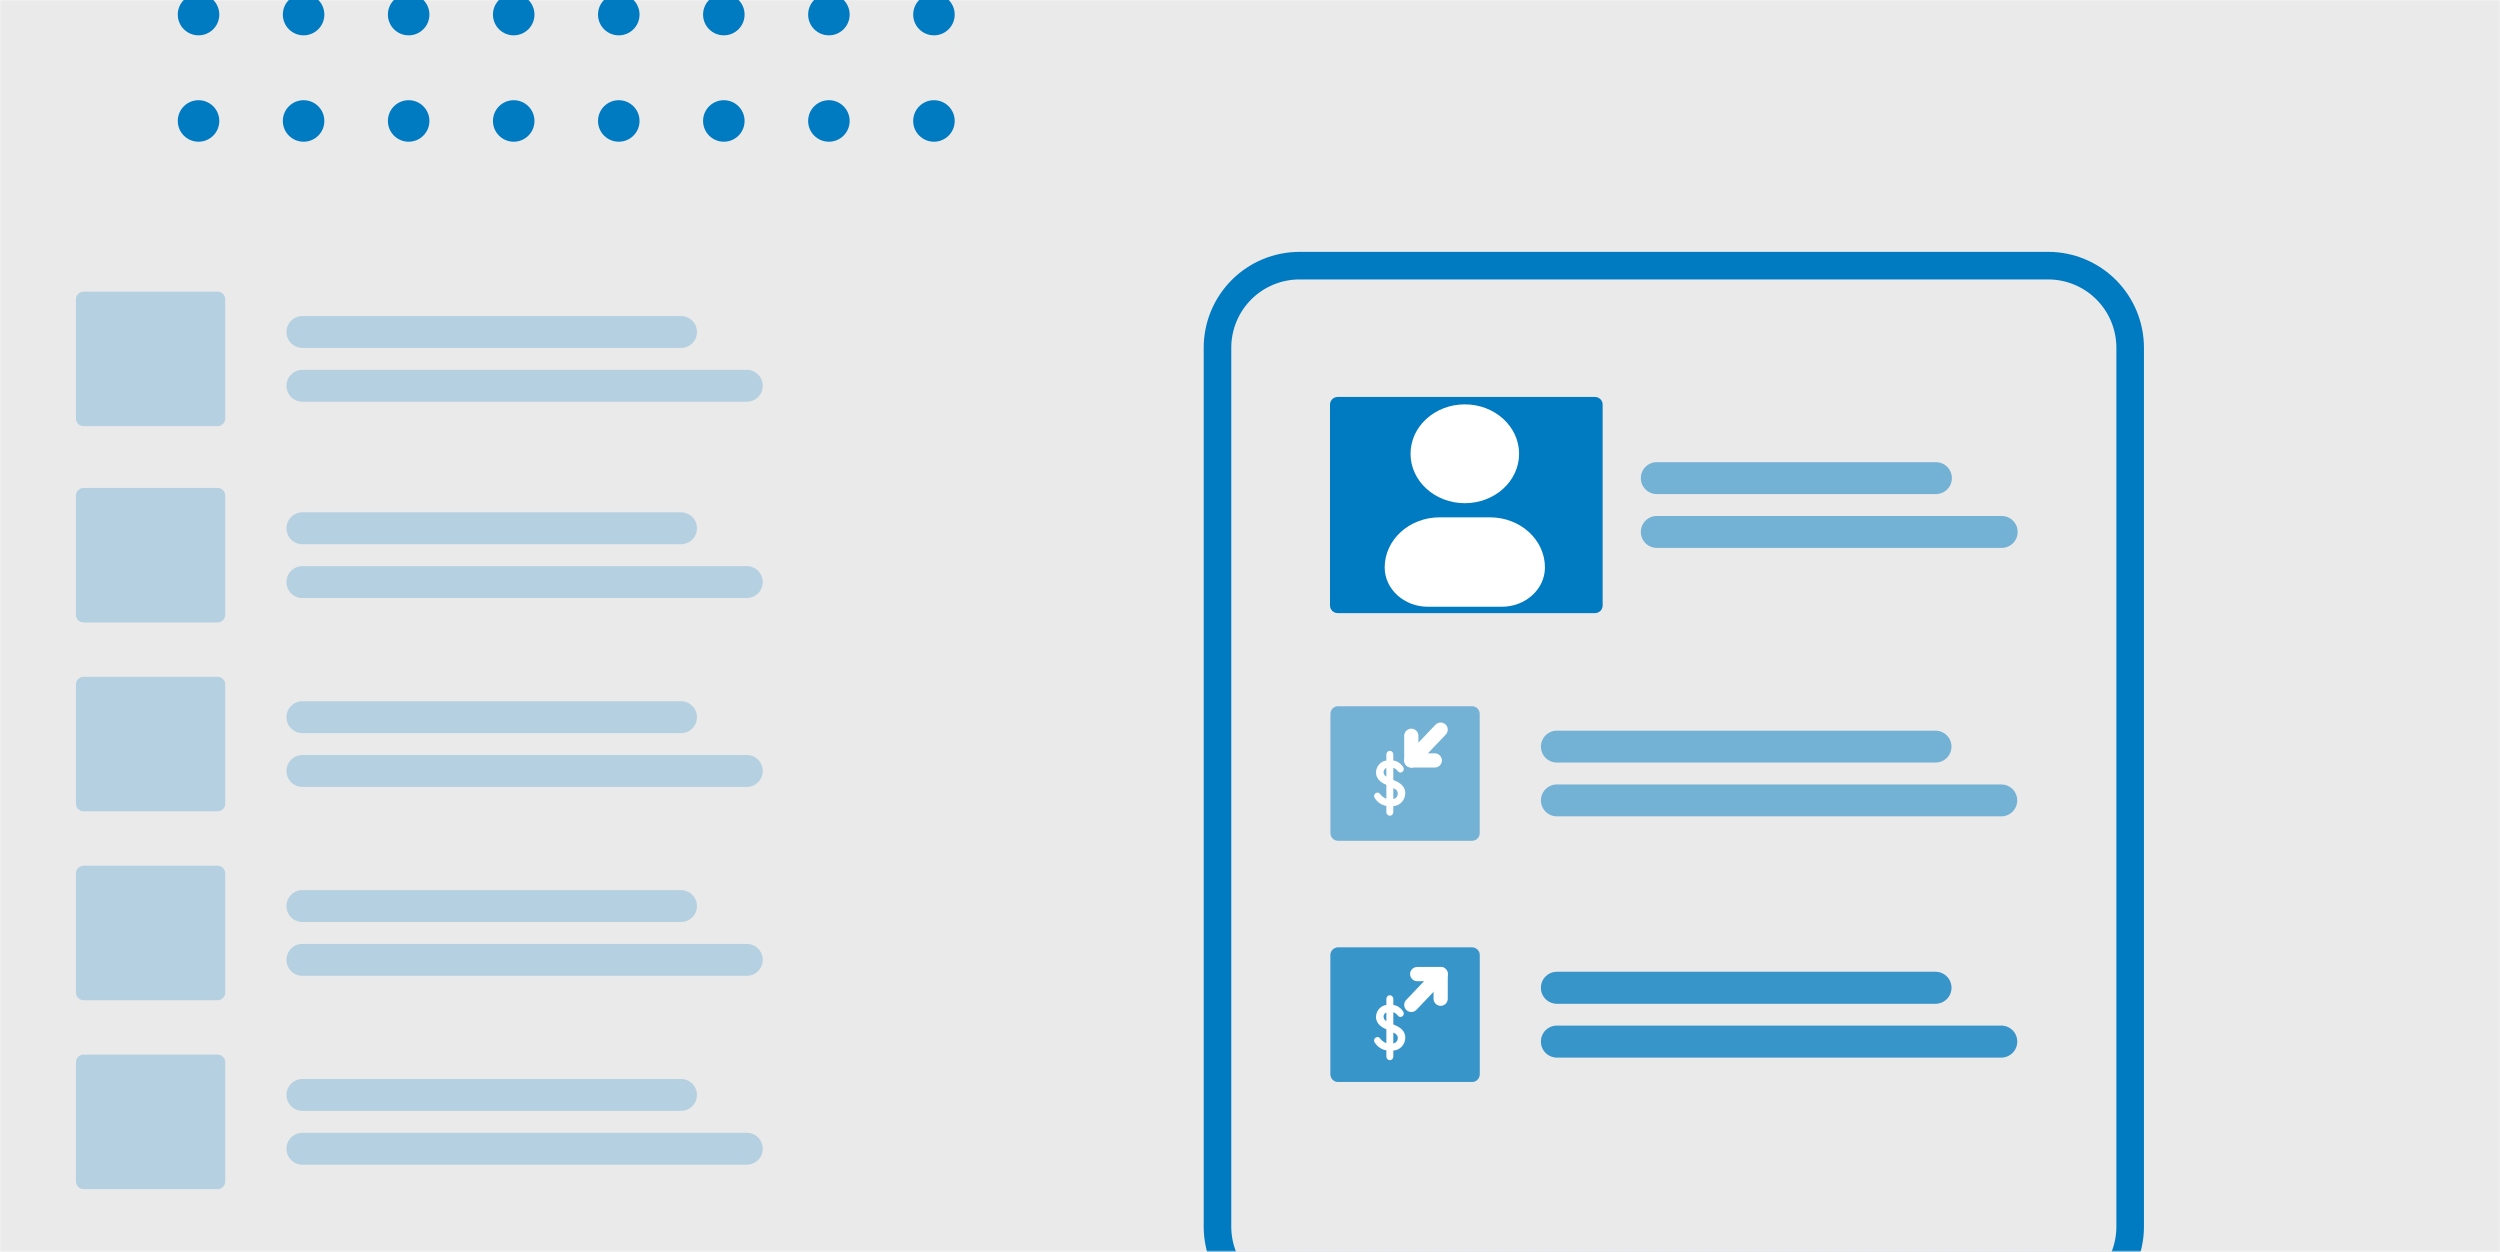 <svg width="675" height="338" viewBox="0 0 675 338" fill="none" xmlns="http://www.w3.org/2000/svg">
<rect width="675" height="338" fill="#F5F5F5"/>
<g clip-path="url(#clip0_0_1)">
<mask id="mask0_0_1" style="mask-type:luminance" maskUnits="userSpaceOnUse" x="0" y="0" width="675" height="338">
<path d="M675 0H0V338H675V0Z" fill="white"/>
</mask>
<g mask="url(#mask0_0_1)">
<path d="M675 0H0V338H675V0Z" fill="#EAEAEA"/>
<g opacity="0.23">
<path d="M183.88 146.94H81.649C80.507 146.94 79.412 146.486 78.605 145.679C77.797 144.872 77.344 143.777 77.344 142.635C77.344 141.493 77.797 140.398 78.605 139.591C79.412 138.784 80.507 138.33 81.649 138.33H183.88C185.022 138.33 186.117 138.784 186.924 139.591C187.731 140.398 188.185 141.493 188.185 142.635C188.185 143.777 187.731 144.872 186.924 145.679C186.117 146.486 185.022 146.94 183.88 146.94Z" fill="#007AC0"/>
<path d="M183.88 197.94H81.649C80.507 197.94 79.412 197.486 78.605 196.679C77.797 195.872 77.344 194.777 77.344 193.635C77.344 192.493 77.797 191.398 78.605 190.591C79.412 189.784 80.507 189.33 81.649 189.33H183.88C185.022 189.33 186.117 189.784 186.924 190.591C187.731 191.398 188.185 192.493 188.185 193.635C188.185 194.777 187.731 195.872 186.924 196.679C186.117 197.486 185.022 197.94 183.88 197.94Z" fill="#007AC0"/>
<path d="M183.88 248.94H81.649C80.507 248.94 79.412 248.486 78.605 247.679C77.797 246.872 77.344 245.777 77.344 244.635C77.344 243.493 77.797 242.398 78.605 241.591C79.412 240.784 80.507 240.33 81.649 240.33H183.88C185.022 240.33 186.117 240.784 186.924 241.591C187.731 242.398 188.185 243.493 188.185 244.635C188.185 245.777 187.731 246.872 186.924 247.679C186.117 248.486 185.022 248.94 183.88 248.94Z" fill="#007AC0"/>
<path d="M183.88 299.94H81.649C80.507 299.94 79.412 299.486 78.605 298.679C77.797 297.872 77.344 296.777 77.344 295.635C77.344 294.493 77.797 293.398 78.605 292.591C79.412 291.784 80.507 291.33 81.649 291.33H183.88C185.022 291.33 186.117 291.784 186.924 292.591C187.731 293.398 188.185 294.493 188.185 295.635C188.185 296.777 187.731 297.872 186.924 298.679C186.117 299.486 185.022 299.94 183.88 299.94Z" fill="#007AC0"/>
<path d="M201.639 161.467H81.649C80.507 161.467 79.412 161.013 78.605 160.206C77.797 159.399 77.344 158.304 77.344 157.162C77.344 156.02 77.797 154.925 78.605 154.118C79.412 153.311 80.507 152.857 81.649 152.857H201.639C202.781 152.857 203.876 153.311 204.683 154.118C205.49 154.925 205.944 156.02 205.944 157.162C205.944 158.304 205.49 159.399 204.683 160.206C203.876 161.013 202.781 161.467 201.639 161.467Z" fill="#007AC0"/>
<path d="M201.639 212.467H81.649C80.507 212.467 79.412 212.013 78.605 211.206C77.797 210.399 77.344 209.304 77.344 208.162C77.344 207.02 77.797 205.925 78.605 205.118C79.412 204.311 80.507 203.857 81.649 203.857H201.639C202.781 203.857 203.876 204.311 204.683 205.118C205.49 205.925 205.944 207.02 205.944 208.162C205.944 209.304 205.49 210.399 204.683 211.206C203.876 212.013 202.781 212.467 201.639 212.467Z" fill="#007AC0"/>
<path d="M201.639 263.467H81.649C80.507 263.467 79.412 263.013 78.605 262.206C77.797 261.399 77.344 260.304 77.344 259.162C77.344 258.02 77.797 256.925 78.605 256.118C79.412 255.311 80.507 254.857 81.649 254.857H201.639C202.781 254.857 203.876 255.311 204.683 256.118C205.49 256.925 205.944 258.02 205.944 259.162C205.944 260.304 205.49 261.399 204.683 262.206C203.876 263.013 202.781 263.467 201.639 263.467Z" fill="#007AC0"/>
<path d="M201.639 314.467H81.649C80.507 314.467 79.412 314.013 78.605 313.206C77.797 312.399 77.344 311.304 77.344 310.162C77.344 309.02 77.797 307.925 78.605 307.118C79.412 306.311 80.507 305.857 81.649 305.857H201.639C202.781 305.857 203.876 306.311 204.683 307.118C205.49 307.925 205.944 309.02 205.944 310.162C205.944 311.304 205.49 312.399 204.683 313.206C203.876 314.013 202.781 314.467 201.639 314.467Z" fill="#007AC0"/>
<path d="M58.748 168.064H22.57C22.023 168.063 21.498 167.845 21.111 167.459C20.724 167.072 20.507 166.547 20.506 166V133.8C20.507 133.253 20.724 132.728 21.111 132.341C21.498 131.954 22.023 131.737 22.57 131.736H58.748C59.295 131.737 59.819 131.954 60.206 132.341C60.593 132.728 60.811 133.253 60.812 133.8V166C60.811 166.547 60.593 167.072 60.206 167.459C59.819 167.845 59.295 168.063 58.748 168.064Z" fill="#007AC0"/>
<path d="M58.748 219.064H22.57C22.023 219.063 21.498 218.845 21.111 218.459C20.724 218.072 20.507 217.547 20.506 217V184.8C20.507 184.253 20.724 183.728 21.111 183.341C21.498 182.954 22.023 182.737 22.57 182.736H58.748C59.295 182.737 59.819 182.954 60.206 183.341C60.593 183.728 60.811 184.253 60.812 184.8V217C60.811 217.547 60.593 218.072 60.206 218.459C59.819 218.845 59.295 219.063 58.748 219.064Z" fill="#007AC0"/>
<path d="M58.748 270.064H22.57C22.023 270.063 21.498 269.845 21.111 269.459C20.724 269.072 20.507 268.547 20.506 268V235.8C20.507 235.253 20.724 234.728 21.111 234.341C21.498 233.954 22.023 233.737 22.57 233.736H58.748C59.295 233.737 59.819 233.954 60.206 234.341C60.593 234.728 60.811 235.253 60.812 235.8V268C60.811 268.547 60.593 269.072 60.206 269.459C59.819 269.845 59.295 270.063 58.748 270.064Z" fill="#007AC0"/>
<path d="M58.748 321.064H22.57C22.023 321.063 21.498 320.845 21.111 320.459C20.724 320.072 20.507 319.547 20.506 319V286.8C20.507 286.253 20.724 285.728 21.111 285.341C21.498 284.954 22.023 284.737 22.57 284.736H58.748C59.295 284.737 59.819 284.954 60.206 285.341C60.593 285.728 60.811 286.253 60.812 286.8V319C60.811 319.547 60.593 320.072 60.206 320.459C59.819 320.845 59.295 321.063 58.748 321.064Z" fill="#007AC0"/>
<path d="M183.88 93.94H81.649C80.507 93.94 79.412 93.486 78.605 92.679C77.797 91.872 77.344 90.777 77.344 89.635C77.344 88.493 77.797 87.398 78.605 86.591C79.412 85.784 80.507 85.33 81.649 85.33H183.88C185.022 85.33 186.117 85.784 186.924 86.591C187.731 87.398 188.185 88.493 188.185 89.635C188.185 90.777 187.731 91.872 186.924 92.679C186.117 93.486 185.022 93.94 183.88 93.94Z" fill="#007AC0"/>
<path d="M201.639 108.467H81.649C80.507 108.467 79.412 108.013 78.605 107.206C77.797 106.399 77.344 105.304 77.344 104.162C77.344 103.02 77.797 101.925 78.605 101.118C79.412 100.311 80.507 99.857 81.649 99.857H201.639C202.781 99.857 203.876 100.311 204.683 101.118C205.49 101.925 205.944 103.02 205.944 104.162C205.944 105.304 205.49 106.399 204.683 107.206C203.876 108.013 202.781 108.467 201.639 108.467Z" fill="#007AC0"/>
<path d="M58.748 115.064H22.57C22.023 115.063 21.498 114.845 21.111 114.459C20.724 114.072 20.507 113.547 20.506 113V80.8C20.507 80.253 20.724 79.728 21.111 79.341C21.498 78.954 22.023 78.737 22.57 78.736H58.748C59.295 78.737 59.819 78.954 60.206 79.341C60.593 79.728 60.811 80.253 60.812 80.8V113C60.811 113.547 60.593 114.072 60.206 114.459C59.819 114.845 59.295 115.063 58.748 115.064Z" fill="#007AC0"/>
</g>
<path d="M553.013 68.005H350.853C343.999 68.013 337.427 70.739 332.581 75.586C327.734 80.432 325.008 87.004 325 93.858V331.236C325.008 338.09 327.734 344.662 332.581 349.508C337.427 354.355 343.999 357.081 350.853 357.089H553.013C559.867 357.081 566.439 354.355 571.285 349.508C576.132 344.662 578.858 338.09 578.866 331.236V93.853C578.858 86.999 576.132 80.427 571.285 75.581C566.439 70.734 559.867 68.008 553.013 68V68.005Z" fill="#007AC0"/>
<path d="M553.014 75.447H350.854C345.973 75.452 341.293 77.394 337.842 80.845C334.39 84.296 332.449 88.976 332.443 93.857V331.235C332.449 336.116 334.39 340.795 337.841 344.247C341.293 347.698 345.972 349.639 350.853 349.645H553.013C557.894 349.639 562.574 347.698 566.025 344.246C569.476 340.795 571.418 336.115 571.423 331.234V93.858C571.418 88.977 569.476 84.297 566.025 80.846C562.574 77.394 557.894 75.453 553.013 75.447H553.014Z" fill="#EAEAEA"/>
<path opacity="0.51" d="M522.588 205.888H420.357C419.215 205.888 418.12 205.434 417.313 204.627C416.506 203.82 416.052 202.725 416.052 201.583C416.052 200.441 416.506 199.346 417.313 198.539C418.12 197.732 419.215 197.278 420.357 197.278H522.588C523.73 197.278 524.825 197.732 525.632 198.539C526.44 199.346 526.893 200.441 526.893 201.583C526.893 202.725 526.44 203.82 525.632 204.627C524.825 205.434 523.73 205.888 522.588 205.888Z" fill="#007AC0"/>
<path opacity="0.51" d="M540.347 220.415H420.357C419.215 220.415 418.12 219.961 417.313 219.154C416.506 218.347 416.052 217.252 416.052 216.11C416.052 214.968 416.506 213.873 417.313 213.066C418.12 212.259 419.215 211.805 420.357 211.805H540.347C541.489 211.805 542.584 212.259 543.391 213.066C544.199 213.873 544.652 214.968 544.652 216.11C544.652 217.252 544.199 218.347 543.391 219.154C542.584 219.961 541.489 220.415 540.347 220.415Z" fill="#007AC0"/>
<path opacity="0.51" d="M522.588 271.002H420.357C419.215 271.002 418.12 270.548 417.313 269.741C416.506 268.934 416.052 267.839 416.052 266.697C416.052 265.555 416.506 264.46 417.313 263.653C418.12 262.846 419.215 262.392 420.357 262.392H522.588C523.73 262.392 524.825 262.846 525.632 263.653C526.44 264.46 526.893 265.555 526.893 266.697C526.893 267.839 526.44 268.934 525.632 269.741C524.825 270.548 523.73 271.002 522.588 271.002Z" fill="#007AC0"/>
<path opacity="0.51" d="M540.347 285.532H420.357C419.215 285.532 418.12 285.078 417.313 284.271C416.506 283.464 416.052 282.369 416.052 281.227C416.052 280.085 416.506 278.99 417.313 278.183C418.12 277.376 419.215 276.922 420.357 276.922H540.347C541.489 276.922 542.584 277.376 543.391 278.183C544.199 278.99 544.652 280.085 544.652 281.227C544.652 282.369 544.199 283.464 543.391 284.271C542.584 285.078 541.489 285.532 540.347 285.532Z" fill="#007AC0"/>
<path opacity="0.51" d="M397.457 227.012H361.279C360.732 227.011 360.207 226.794 359.821 226.407C359.434 226.02 359.216 225.495 359.215 224.948V192.748C359.216 192.201 359.434 191.676 359.821 191.289C360.207 190.903 360.732 190.685 361.279 190.684H397.457C398.004 190.685 398.529 190.903 398.916 191.289C399.303 191.676 399.52 192.201 399.521 192.748V224.948C399.52 225.495 399.303 226.02 398.916 226.407C398.529 226.794 398.004 227.011 397.457 227.012Z" fill="#007AC0"/>
<path opacity="0.51" d="M397.457 292.128H361.279C360.732 292.127 360.207 291.91 359.821 291.523C359.434 291.136 359.216 290.611 359.215 290.064V257.864C359.216 257.317 359.434 256.792 359.821 256.405C360.207 256.019 360.732 255.801 361.279 255.8H397.457C398.004 255.801 398.529 256.019 398.916 256.405C399.303 256.792 399.52 257.317 399.521 257.864V290.064C399.52 290.611 399.303 291.136 398.916 291.523C398.529 291.91 398.004 292.127 397.457 292.128Z" fill="#007AC0"/>
<path opacity="0.51" d="M522.588 271.002H420.357C419.215 271.002 418.12 270.548 417.313 269.741C416.506 268.934 416.052 267.839 416.052 266.697C416.052 265.555 416.506 264.46 417.313 263.653C418.12 262.846 419.215 262.392 420.357 262.392H522.588C523.73 262.392 524.825 262.846 525.632 263.653C526.44 264.46 526.893 265.555 526.893 266.697C526.893 267.839 526.44 268.934 525.632 269.741C524.825 270.548 523.73 271.002 522.588 271.002Z" fill="#007AC0"/>
<path opacity="0.51" d="M540.347 285.532H420.357C419.215 285.532 418.12 285.078 417.313 284.271C416.506 283.464 416.052 282.369 416.052 281.227C416.052 280.085 416.506 278.99 417.313 278.183C418.12 277.376 419.215 276.922 420.357 276.922H540.347C541.489 276.922 542.584 277.376 543.391 278.183C544.199 278.99 544.652 280.085 544.652 281.227C544.652 282.369 544.199 283.464 543.391 284.271C542.584 285.078 541.489 285.532 540.347 285.532Z" fill="#007AC0"/>
<path opacity="0.51" d="M397.457 292.128H361.279C360.732 292.127 360.207 291.91 359.821 291.523C359.434 291.136 359.216 290.611 359.215 290.064V257.864C359.216 257.317 359.434 256.792 359.821 256.405C360.207 256.019 360.732 255.801 361.279 255.8H397.457C398.004 255.801 398.529 256.019 398.916 256.405C399.303 256.792 399.52 257.317 399.521 257.864V290.064C399.52 290.611 399.303 291.136 398.916 291.523C398.529 291.91 398.004 292.127 397.457 292.128Z" fill="#007AC0"/>
<path opacity="0.51" d="M522.702 133.398H447.33C446.188 133.398 445.093 132.944 444.286 132.137C443.479 131.33 443.025 130.235 443.025 129.093C443.025 127.951 443.479 126.856 444.286 126.049C445.093 125.242 446.188 124.788 447.33 124.788H522.701C523.843 124.788 524.938 125.242 525.745 126.049C526.553 126.856 527.006 127.951 527.006 129.093C527.006 130.235 526.553 131.33 525.745 132.137C524.938 132.944 523.844 133.398 522.702 133.398Z" fill="#007AC0"/>
<path opacity="0.51" d="M540.461 147.928H447.33C446.188 147.928 445.093 147.474 444.286 146.667C443.479 145.86 443.025 144.765 443.025 143.623C443.025 142.481 443.479 141.386 444.286 140.579C445.093 139.772 446.188 139.318 447.33 139.318H540.46C541.602 139.318 542.697 139.772 543.504 140.579C544.312 141.386 544.765 142.481 544.765 143.623C544.765 144.765 544.312 145.86 543.504 146.667C542.697 147.474 541.603 147.928 540.461 147.928Z" fill="#007AC0"/>
<path d="M430.65 165.537H361.165C360.618 165.536 360.093 165.318 359.707 164.932C359.32 164.545 359.102 164.02 359.101 163.473V109.244C359.102 108.697 359.32 108.172 359.707 107.785C360.093 107.399 360.618 107.181 361.165 107.18H430.65C431.197 107.181 431.722 107.399 432.109 107.785C432.496 108.172 432.713 108.697 432.714 109.244V163.473C432.713 164.02 432.496 164.545 432.109 164.932C431.722 165.318 431.197 165.536 430.65 165.537Z" fill="#007AC0"/>
</g>
<path fill-rule="evenodd" clip-rule="evenodd" d="M380.844 122.521C380.844 115.151 387.406 109.177 395.5 109.177C403.594 109.177 410.156 115.151 410.156 122.521C410.156 129.89 403.594 135.865 395.5 135.865C387.406 135.865 380.844 129.89 380.844 122.521Z" fill="white"/>
<path fill-rule="evenodd" clip-rule="evenodd" d="M373.865 153.202C373.865 145.733 380.516 139.677 388.72 139.677H402.28C410.484 139.677 417.135 145.733 417.135 153.202C417.135 159.068 411.913 163.823 405.47 163.823H385.53C379.087 163.823 373.865 159.068 373.865 153.202Z" fill="white"/>
<path d="M376.194 283.651V285.268C376.194 285.529 376.095 285.779 375.919 285.964C375.743 286.149 375.505 286.253 375.256 286.253C375.007 286.253 374.768 286.149 374.593 285.964C374.417 285.779 374.318 285.529 374.318 285.268V283.607C373.697 283.499 373.103 283.262 372.572 282.908C372.04 282.555 371.582 282.093 371.224 281.549C371.08 281.385 371.001 281.169 371 280.946C371 280.819 371.024 280.693 371.072 280.576C371.12 280.459 371.189 280.353 371.277 280.265C371.365 280.177 371.469 280.109 371.582 280.064C371.696 280.02 371.817 280 371.938 280.006C372.058 280.005 372.177 280.032 372.286 280.086C372.395 280.139 372.491 280.217 372.568 280.314C373.016 280.929 373.624 281.393 374.318 281.652V277.919C372.456 277.14 371.518 276.008 371.518 274.523C371.546 273.729 371.844 272.971 372.357 272.386C372.87 271.801 373.566 271.428 374.318 271.334V269.702C374.318 269.441 374.417 269.191 374.593 269.006C374.768 268.821 375.007 268.718 375.256 268.718C375.505 268.718 375.743 268.821 375.919 269.006C376.095 269.191 376.194 269.441 376.194 269.702V271.319C376.717 271.404 377.219 271.598 377.668 271.891C378.118 272.184 378.507 272.57 378.812 273.024C378.935 273.194 379.008 273.399 379.022 273.612C379.025 273.738 379.005 273.864 378.962 273.981C378.918 274.099 378.853 274.206 378.769 274.296C378.686 274.387 378.586 274.459 378.475 274.508C378.365 274.557 378.246 274.582 378.126 274.582C378.001 274.581 377.877 274.551 377.764 274.495C377.65 274.439 377.549 274.359 377.468 274.259C377.134 273.821 376.694 273.486 376.194 273.289V276.596L376.544 276.743C378.322 277.463 379.428 278.521 379.428 280.211C379.404 281.108 379.056 281.962 378.456 282.6C377.856 283.239 377.047 283.614 376.194 283.651ZM374.318 275.744V273.362C374.092 273.448 373.897 273.607 373.762 273.815C373.626 274.023 373.556 274.271 373.562 274.523C373.573 274.773 373.65 275.015 373.783 275.222C373.917 275.43 374.102 275.595 374.318 275.699V275.744ZM377.398 280.256C377.398 279.535 376.922 279.109 376.194 278.786V281.725C376.538 281.675 376.851 281.492 377.074 281.212C377.296 280.932 377.412 280.576 377.398 280.211V280.256Z" fill="white"/>
<path d="M381.051 271.319L388.975 263" stroke="white" stroke-width="3.84" stroke-linecap="round" stroke-linejoin="round"/>
<path d="M382.648 263H388.976V269.658" stroke="white" stroke-width="3.84" stroke-linecap="round" stroke-linejoin="round"/>
<path d="M53.604 9.541C56.699 9.541 59.208 7.032 59.208 3.937C59.208 0.842 56.699 -1.667 53.604 -1.667C50.509 -1.667 48 0.842 48 3.937C48 7.032 50.509 9.541 53.604 9.541Z" fill="#007AC0"/>
<path d="M81.97 9.541C85.065 9.541 87.574 7.032 87.574 3.937C87.574 0.842 85.065 -1.667 81.97 -1.667C78.875 -1.667 76.366 0.842 76.366 3.937C76.366 7.032 78.875 9.541 81.97 9.541Z" fill="#007AC0"/>
<path d="M110.337 9.541C113.432 9.541 115.941 7.032 115.941 3.937C115.941 0.842 113.432 -1.667 110.337 -1.667C107.242 -1.667 104.733 0.842 104.733 3.937C104.733 7.032 107.242 9.541 110.337 9.541Z" fill="#007AC0"/>
<path d="M138.702 9.541C141.797 9.541 144.306 7.032 144.306 3.937C144.306 0.842 141.797 -1.667 138.702 -1.667C135.607 -1.667 133.098 0.842 133.098 3.937C133.098 7.032 135.607 9.541 138.702 9.541Z" fill="#007AC0"/>
<path d="M167.069 9.541C170.164 9.541 172.673 7.032 172.673 3.937C172.673 0.842 170.164 -1.667 167.069 -1.667C163.974 -1.667 161.465 0.842 161.465 3.937C161.465 7.032 163.974 9.541 167.069 9.541Z" fill="#007AC0"/>
<path d="M195.434 9.541C198.529 9.541 201.038 7.032 201.038 3.937C201.038 0.842 198.529 -1.667 195.434 -1.667C192.339 -1.667 189.83 0.842 189.83 3.937C189.83 7.032 192.339 9.541 195.434 9.541Z" fill="#007AC0"/>
<path d="M223.802 9.541C226.897 9.541 229.406 7.032 229.406 3.937C229.406 0.842 226.897 -1.667 223.802 -1.667C220.707 -1.667 218.198 0.842 218.198 3.937C218.198 7.032 220.707 9.541 223.802 9.541Z" fill="#007AC0"/>
<path d="M252.167 9.541C255.262 9.541 257.771 7.032 257.771 3.937C257.771 0.842 255.262 -1.667 252.167 -1.667C249.072 -1.667 246.563 0.842 246.563 3.937C246.563 7.032 249.072 9.541 252.167 9.541Z" fill="#007AC0"/>
<path d="M53.604 38.263C56.699 38.263 59.208 35.754 59.208 32.659C59.208 29.564 56.699 27.055 53.604 27.055C50.509 27.055 48 29.564 48 32.659C48 35.754 50.509 38.263 53.604 38.263Z" fill="#007AC0"/>
<path d="M81.97 38.263C85.065 38.263 87.574 35.754 87.574 32.659C87.574 29.564 85.065 27.055 81.97 27.055C78.875 27.055 76.366 29.564 76.366 32.659C76.366 35.754 78.875 38.263 81.97 38.263Z" fill="#007AC0"/>
<path d="M110.337 38.263C113.432 38.263 115.941 35.754 115.941 32.659C115.941 29.564 113.432 27.055 110.337 27.055C107.242 27.055 104.733 29.564 104.733 32.659C104.733 35.754 107.242 38.263 110.337 38.263Z" fill="#007AC0"/>
<path d="M138.702 38.263C141.797 38.263 144.306 35.754 144.306 32.659C144.306 29.564 141.797 27.055 138.702 27.055C135.607 27.055 133.098 29.564 133.098 32.659C133.098 35.754 135.607 38.263 138.702 38.263Z" fill="#007AC0"/>
<path d="M167.069 38.263C170.164 38.263 172.673 35.754 172.673 32.659C172.673 29.564 170.164 27.055 167.069 27.055C163.974 27.055 161.465 29.564 161.465 32.659C161.465 35.754 163.974 38.263 167.069 38.263Z" fill="#007AC0"/>
<path d="M195.434 38.263C198.529 38.263 201.038 35.754 201.038 32.659C201.038 29.564 198.529 27.055 195.434 27.055C192.339 27.055 189.83 29.564 189.83 32.659C189.83 35.754 192.339 38.263 195.434 38.263Z" fill="#007AC0"/>
<path d="M223.802 38.263C226.897 38.263 229.406 35.754 229.406 32.659C229.406 29.564 226.897 27.055 223.802 27.055C220.707 27.055 218.198 29.564 218.198 32.659C218.198 35.754 220.707 38.263 223.802 38.263Z" fill="#007AC0"/>
<path d="M252.167 38.263C255.262 38.263 257.771 35.754 257.771 32.659C257.771 29.564 255.262 27.055 252.167 27.055C249.072 27.055 246.563 29.564 246.563 32.659C246.563 35.754 249.072 38.263 252.167 38.263Z" fill="#007AC0"/>
</g>
<path d="M376.194 217.651V219.268C376.194 219.529 376.095 219.779 375.919 219.964C375.743 220.149 375.505 220.253 375.256 220.253C375.007 220.253 374.769 220.149 374.593 219.964C374.417 219.779 374.318 219.529 374.318 219.268V217.607C373.697 217.499 373.103 217.262 372.572 216.908C372.04 216.555 371.582 216.093 371.224 215.549C371.08 215.385 371.001 215.169 371 214.946C371 214.819 371.024 214.693 371.072 214.576C371.12 214.459 371.189 214.353 371.277 214.265C371.365 214.177 371.469 214.109 371.582 214.064C371.696 214.02 371.817 214 371.938 214.006C372.058 214.005 372.177 214.032 372.286 214.086C372.395 214.139 372.491 214.217 372.568 214.314C373.016 214.929 373.624 215.393 374.318 215.652V211.919C372.456 211.14 371.518 210.008 371.518 208.523C371.546 207.729 371.844 206.971 372.357 206.386C372.87 205.801 373.566 205.428 374.318 205.334V203.702C374.318 203.441 374.417 203.191 374.593 203.006C374.769 202.821 375.007 202.718 375.256 202.718C375.505 202.718 375.743 202.821 375.919 203.006C376.095 203.191 376.194 203.441 376.194 203.702V205.319C376.717 205.404 377.219 205.598 377.669 205.891C378.118 206.184 378.507 206.57 378.812 207.024C378.936 207.194 379.008 207.399 379.022 207.612C379.026 207.738 379.005 207.864 378.962 207.981C378.919 208.099 378.853 208.206 378.77 208.296C378.686 208.387 378.586 208.459 378.475 208.508C378.365 208.557 378.246 208.582 378.126 208.582C378.001 208.581 377.877 208.551 377.764 208.495C377.65 208.439 377.55 208.359 377.468 208.259C377.134 207.821 376.694 207.486 376.194 207.289V210.596L376.544 210.743C378.322 211.463 379.428 212.521 379.428 214.211C379.404 215.108 379.057 215.962 378.456 216.6C377.856 217.239 377.048 217.614 376.194 217.651ZM374.318 209.744V207.362C374.092 207.448 373.897 207.607 373.762 207.815C373.626 208.023 373.556 208.271 373.562 208.523C373.574 208.773 373.65 209.015 373.783 209.222C373.917 209.43 374.102 209.595 374.318 209.699V209.744ZM377.398 214.256C377.398 213.535 376.922 213.109 376.194 212.786V215.725C376.538 215.675 376.851 215.492 377.074 215.212C377.296 214.932 377.412 214.576 377.398 214.211V214.256Z" fill="white"/>
<path d="M388.975 197L381.051 205.319" stroke="white" stroke-width="3.84" stroke-linecap="round" stroke-linejoin="round"/>
<path d="M387.393 205.319H381.051V198.661" stroke="white" stroke-width="3.84" stroke-linecap="round" stroke-linejoin="round"/>
<defs>
<clipPath id="clip0_0_1">
<rect width="675" height="338" fill="white"/>
</clipPath>
</defs>
</svg>
